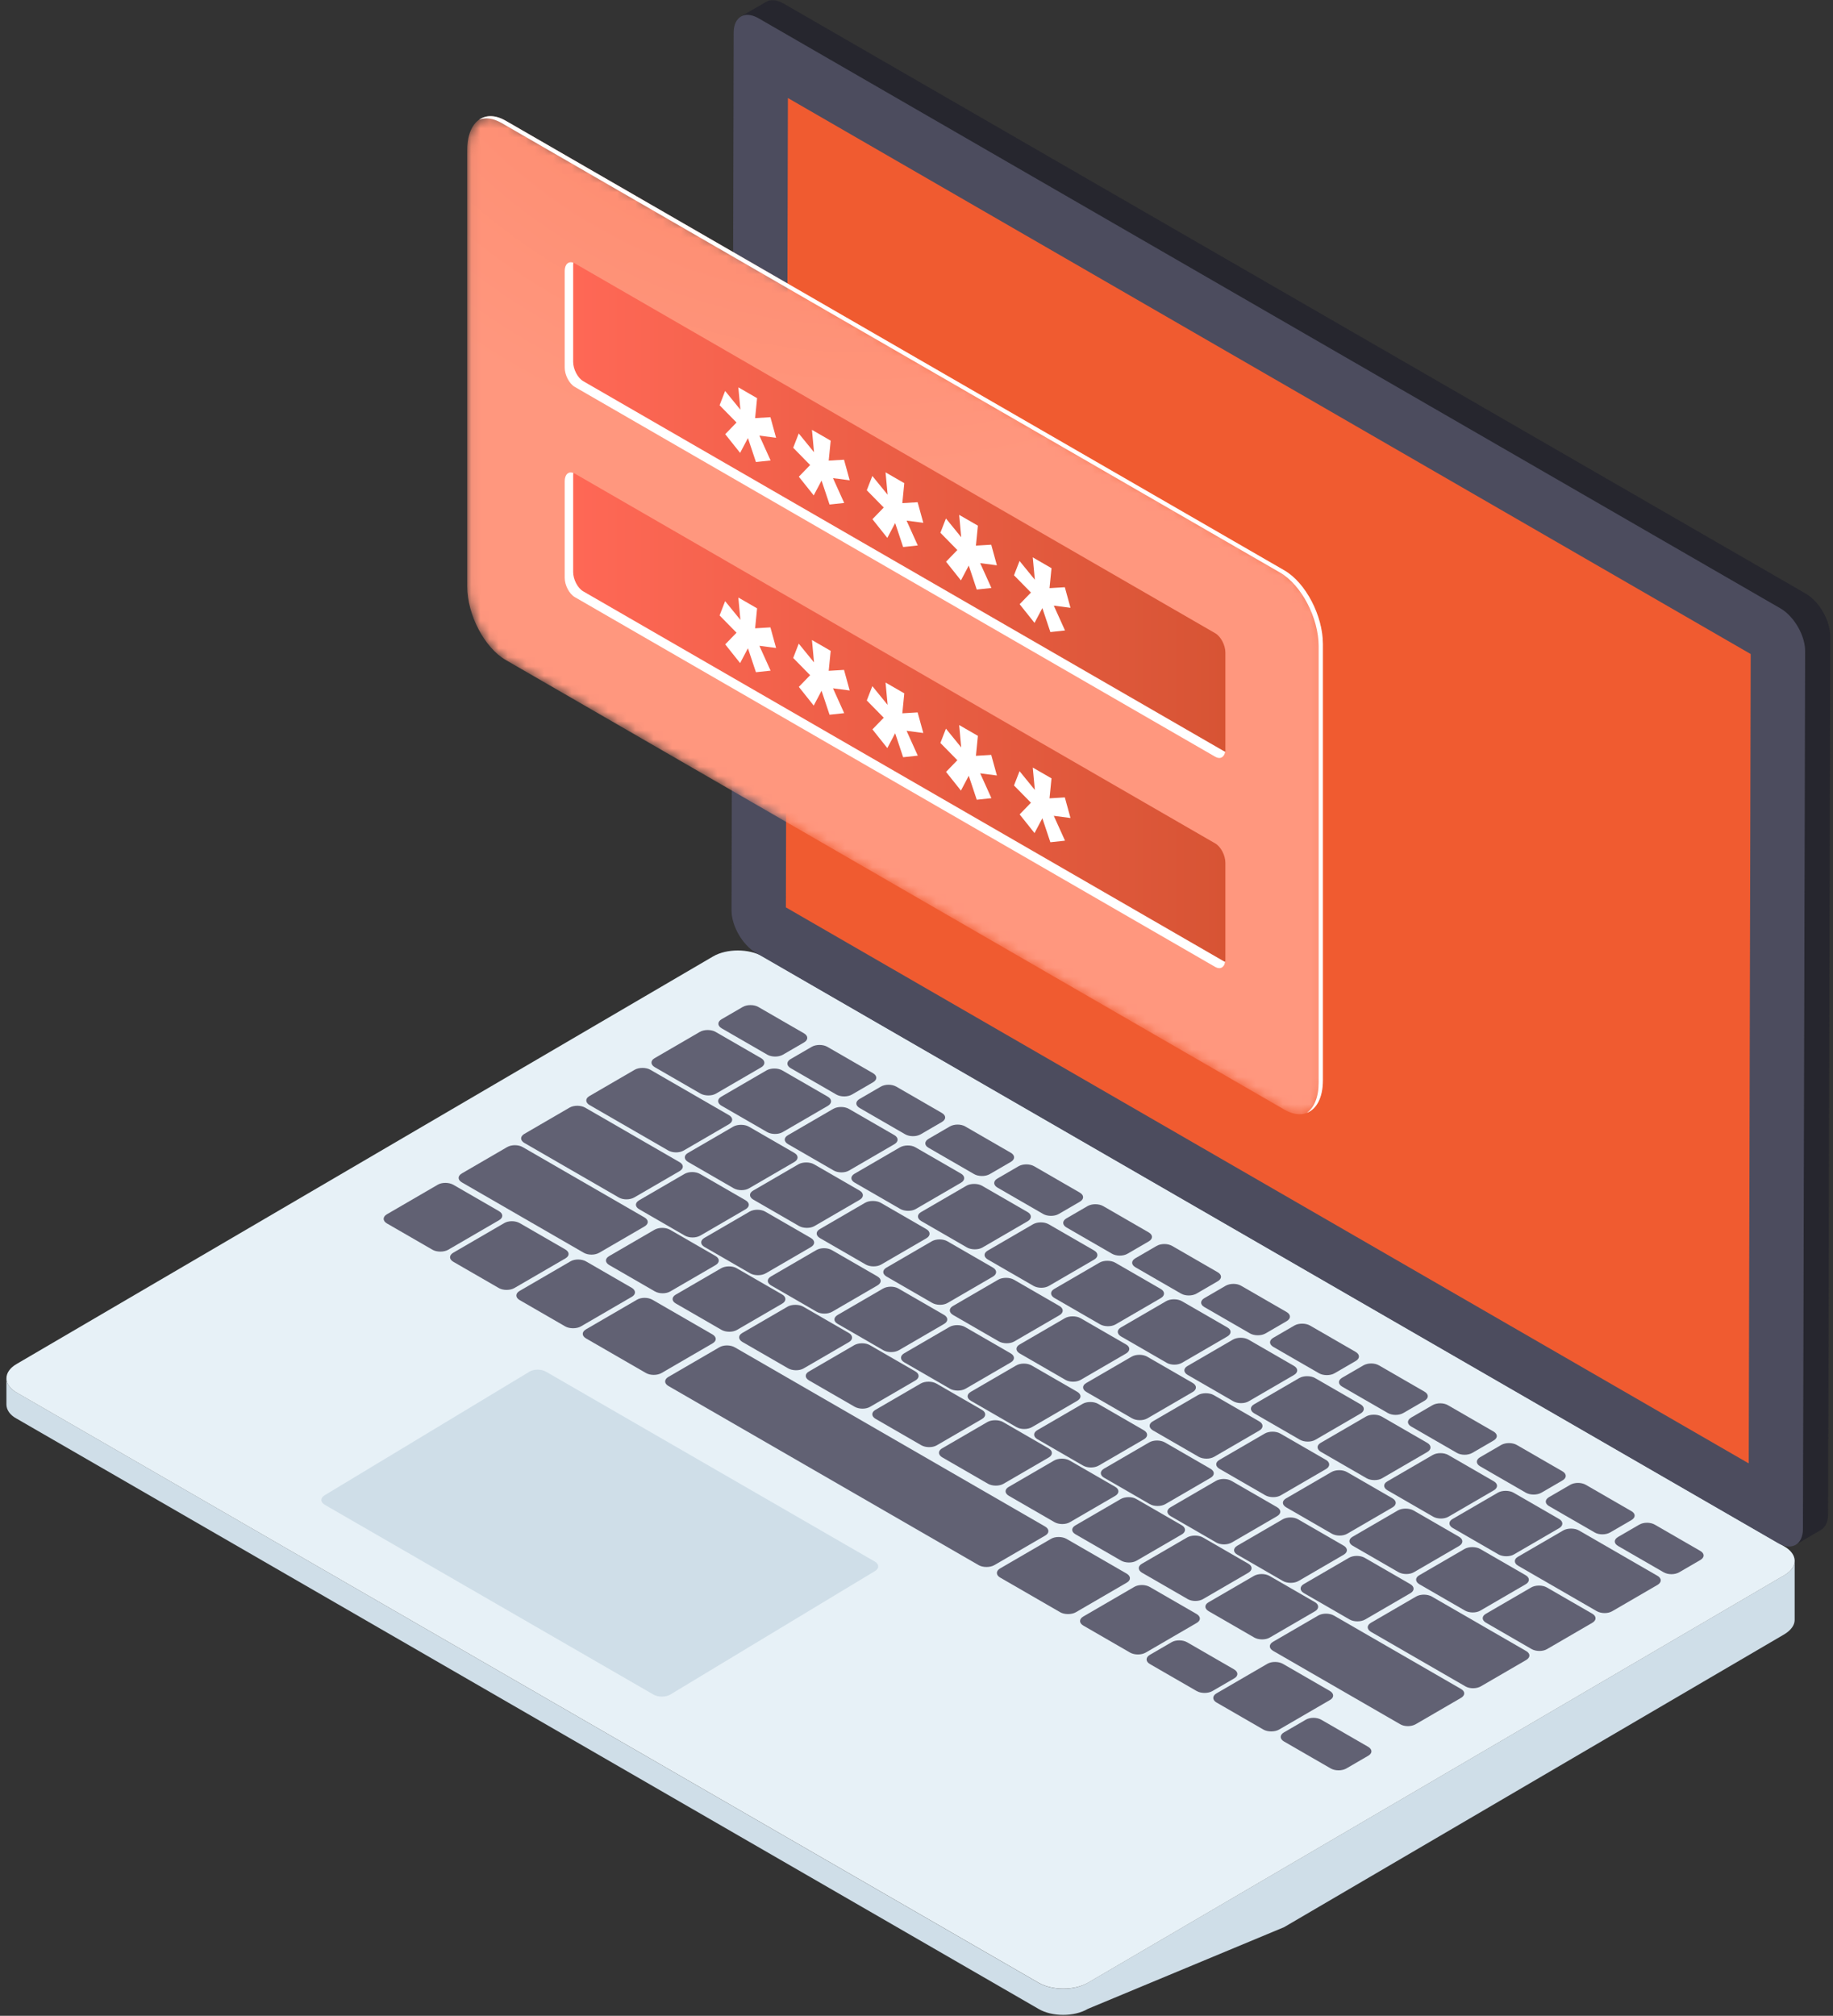 <?xml version="1.0" encoding="UTF-8"?>
<svg width="201px" height="221px" viewBox="0 0 201 221" version="1.1" xmlns="http://www.w3.org/2000/svg" xmlns:xlink="http://www.w3.org/1999/xlink">
    <rect x="0" y="0" width="201" height="221" fill="#333333" stroke="none"/>
    <!-- Generator: sketchtool 64 (101010) - https://sketch.com -->
    <title>F86E8FDE-101E-4F52-A952-06BA3005BBB3</title>
    <desc>Created with sketchtool.</desc>
    <defs>
        <path d="M0.801,1.456 C0.526,1.932 0.689,2.541 1.166,2.816 L1.166,2.816 L46.681,29.095 C46.838,29.186 47.009,29.229 47.178,29.229 L47.178,29.229 C47.522,29.229 47.857,29.05 48.041,28.732 L48.041,28.732 C48.317,28.255 48.154,27.644 47.677,27.37 L47.677,27.37 L2.162,1.09 C2.005,1 1.833,0.956 1.664,0.956 L1.664,0.956 C1.32,0.956 0.985,1.136 0.801,1.456" id="path-1"></path>
        <path d="M1.054,3.864 L1.054,51.719 C1.054,54.83 2.946,58.443 5.278,59.79 L5.278,59.79 L90.656,109.083 C92.988,110.43 94.881,109 94.881,105.889 L94.881,105.889 L94.881,58.035 C94.881,54.924 92.988,51.31 90.656,49.962 L90.656,49.962 L5.278,0.67 C4.683,0.327 4.116,0.163 3.601,0.163 L3.601,0.163 C2.103,0.163 1.054,1.547 1.054,3.864" id="path-3"></path>
        <path d="M1.054,3.864 L1.054,51.719 C1.054,54.83 2.946,58.443 5.278,59.79 L5.278,59.79 L90.656,109.083 C92.988,110.43 94.881,109 94.881,105.889 L94.881,105.889 L94.881,58.035 C94.881,54.924 92.988,51.31 90.656,49.962 L90.656,49.962 L5.278,0.67 C4.683,0.327 4.116,0.163 3.601,0.163 L3.601,0.163 C2.103,0.163 1.054,1.547 1.054,3.864" id="path-5"></path>
        <radialGradient cx="47.64%" cy="-36.468%" fx="47.64%" fy="-36.468%" r="83.779%" gradientTransform="translate(0.476,-0.365),scale(1,0.857),rotate(88.386),translate(-0.476,0.365)" id="radialGradient-7">
            <stop stop-color="#FC7C5B" offset="0%"></stop>
            <stop stop-color="#FF977E" offset="100%"></stop>
        </radialGradient>
        <linearGradient x1="100%" y1="50.032%" x2="0%" y2="50.032%" id="linearGradient-8">
            <stop stop-color="#D75434" offset="0%"></stop>
            <stop stop-color="#FF6856" offset="100%"></stop>
        </linearGradient>
        <linearGradient x1="100%" y1="50.032%" x2="0%" y2="50.032%" id="linearGradient-9">
            <stop stop-color="#D75434" offset="0%"></stop>
            <stop stop-color="#FF6856" offset="100%"></stop>
        </linearGradient>
    </defs>
    <g id="Website---Desktop" stroke="none" stroke-width="1" fill="none" fill-rule="evenodd">
        <g id="Solution---Secure-Vendor-Access" transform="translate(-186, -1264)">
            <g id="02-Vendor-Access" transform="translate(131, 1040)">
                <g id="Group-301" transform="translate(55, 222)">
                    <g id="Group-3" transform="translate(1.103, 110.055)">
                        <mask id="mask-2" fill="white">
                            <use xlink:href="#path-1"></use>
                        </mask>
                        <g id="Clip-2"></g>
                    </g>
                    <g id="Group-701" transform="translate(0.029, 1.074)">
                        <path d="M196.766,172.055 L196.766,178.534 C196.766,179.092 196.369,179.647 195.653,180.086 L140.78,212.207 L119.257,221.166 C117.786,222.042 115.321,222.042 113.85,221.166 L1.788,156.45 C1.033,156.052 0.675,155.456 0.675,154.9 L0.675,152.034 C0.675,152.591 1.073,153.187 1.788,153.585 L113.85,218.301 C115.361,219.176 117.786,219.176 119.257,218.301 L195.653,173.604 C196.408,173.168 196.766,172.61 196.766,172.055" id="Fill-1" fill="#CFDEE8"></path>
                        <path d="M195.641,170.473 C197.139,171.338 197.146,172.744 195.658,173.61 L119.275,218.299 C117.788,219.163 115.359,219.163 113.862,218.299 L1.806,153.603 C0.308,152.738 0.301,151.331 1.788,150.467 L78.171,105.778 C79.66,104.913 82.088,104.913 83.586,105.778 L195.641,170.473 Z" id="Fill-3" fill="#E7F1F7"></path>
                        <path d="M200.671,70.687 L200.433,166.954 C200.433,167.789 200.114,168.385 199.637,168.663 L196.855,170.293 C197.332,170.013 197.611,169.418 197.65,168.583 L197.888,72.316 C197.888,70.608 196.656,68.5 195.145,67.627 L83.123,2.949 C82.368,2.513 81.652,2.471 81.175,2.749 L83.998,1.121 C84.475,0.841 85.15,0.882 85.906,1.319 L197.968,65.996 C199.478,66.869 200.671,68.977 200.671,70.687" id="Fill-5" fill="#26262E"></path>
                        <path d="M195.206,67.625 C196.703,68.49 197.918,70.593 197.913,72.315 L197.674,168.551 C197.67,170.271 196.447,170.968 194.95,170.104 L82.895,105.408 C81.398,104.544 80.183,102.44 80.188,100.72 L80.425,4.484 C80.431,2.762 81.652,2.065 83.15,2.93 L195.206,67.625 Z" id="Fill-7" fill="#4C4C5E"></path>
                        <polygon id="Fill-9" fill="#F05B30" points="191.947 72.631 191.866 105.545 191.807 130.477 191.731 161.363 86.148 100.404 86.369 11.672"></polygon>
                        <path d="M81.718,132.51 C82.206,132.793 82.209,133.223 81.723,133.505 L76.772,136.383 C76.286,136.664 75.544,136.664 75.054,136.383 L70.071,133.505 C69.583,133.223 69.58,132.793 70.066,132.51 L75.017,129.633 C75.503,129.351 76.246,129.351 76.735,129.633 L81.718,132.51 Z" id="Fill-11" fill="#616173"></path>
                        <path d="M87.072,127.321 C87.561,127.604 87.541,128.047 87.078,128.316 L82.104,131.206 C81.642,131.475 80.899,131.475 80.41,131.193 L75.427,128.315 C74.962,128.047 74.936,127.603 75.398,127.334 L80.372,124.445 C80.835,124.175 81.623,124.175 82.089,124.445 L87.072,127.321 Z" id="Fill-13" fill="#616173"></path>
                        <path d="M79.9,123.181 C80.389,123.463 80.369,123.907 79.906,124.176 L74.933,127.066 C74.47,127.334 73.727,127.334 73.239,127.052 L64.623,122.078 C64.157,121.809 64.132,121.366 64.594,121.097 L69.568,118.207 C70.031,117.938 70.819,117.938 71.285,118.207 L79.9,123.181 Z" id="Fill-15" fill="#616173"></path>
                        <path d="M54.686,133.707 C55.152,133.975 55.177,134.419 54.714,134.688 L49.117,137.941 C48.653,138.21 47.865,138.21 47.399,137.941 L42.393,135.051 C41.927,134.782 41.924,134.326 42.387,134.057 L47.985,130.803 C48.448,130.534 49.214,130.547 49.68,130.816 L54.686,133.707 Z" id="Fill-17" fill="#616173"></path>
                        <path d="M98.039,125.371 C98.528,125.654 98.507,126.098 98.045,126.366 L93.071,129.257 C92.608,129.526 91.865,129.526 91.377,129.244 L86.394,126.367 C85.905,126.085 85.902,125.655 86.365,125.385 L91.339,122.495 C91.801,122.226 92.568,122.213 93.057,122.495 L98.039,125.371 Z" id="Fill-19" fill="#616173"></path>
                        <path d="M105.351,129.593 C105.817,129.861 105.818,130.319 105.356,130.587 L100.383,133.478 C99.919,133.747 99.154,133.733 98.688,133.465 L93.681,130.575 C93.216,130.306 93.213,129.876 93.676,129.606 L98.651,126.716 C99.112,126.447 99.879,126.434 100.344,126.703 L105.351,129.593 Z" id="Fill-21" fill="#616173"></path>
                        <path d="M174.575,177.841 C175.063,178.123 175.043,178.566 174.58,178.835 L169.606,181.726 C169.145,181.994 168.401,181.994 167.912,181.713 L162.93,178.835 C162.441,178.553 162.439,178.123 162.9,177.854 L167.874,174.964 C168.337,174.695 169.103,174.682 169.592,174.964 L174.575,177.841 Z" id="Fill-23" fill="#616173"></path>
                        <path d="M186.418,170.958 C186.907,171.24 186.909,171.67 186.424,171.953 L184.111,173.297 C183.625,173.579 182.882,173.579 182.394,173.297 L177.41,170.42 C176.922,170.138 176.919,169.708 177.404,169.425 L179.718,168.082 C180.203,167.799 180.947,167.799 181.435,168.081 L186.418,170.958 Z" id="Fill-25" fill="#616173"></path>
                        <path d="M141.061,144.77 C141.526,145.039 141.551,145.483 141.066,145.765 L138.753,147.11 C138.267,147.392 137.501,147.378 137.035,147.11 L132.029,144.219 C131.564,143.95 131.562,143.52 132.047,143.238 L134.36,141.894 C134.846,141.612 135.589,141.612 136.054,141.88 L141.061,144.77 Z" id="Fill-27" fill="#616173"></path>
                        <path d="M148.628,149.14 C149.094,149.409 149.119,149.852 148.634,150.134 L146.32,151.478 C145.835,151.761 145.069,151.747 144.603,151.478 L139.597,148.588 C139.131,148.319 139.106,147.876 139.591,147.594 L141.904,146.249 C142.39,145.968 143.156,145.981 143.622,146.249 L148.628,149.14 Z" id="Fill-29" fill="#616173"></path>
                        <path d="M123.466,148.333 C123.932,148.602 123.911,149.045 123.448,149.314 L118.474,152.205 C118.012,152.473 117.269,152.473 116.803,152.204 L111.797,149.314 C111.332,149.045 111.306,148.601 111.768,148.333 L116.742,145.442 C117.204,145.173 117.994,145.174 118.459,145.442 L123.466,148.333 Z" id="Fill-31" fill="#616173"></path>
                        <path d="M141.861,150.672 C142.349,150.954 142.328,151.398 141.866,151.666 L136.893,154.557 C136.43,154.826 135.687,154.826 135.197,154.544 L130.214,151.667 C129.726,151.385 129.723,150.955 130.186,150.685 L135.16,147.795 C135.622,147.526 136.389,147.513 136.878,147.795 L141.861,150.672 Z" id="Fill-33" fill="#616173"></path>
                        <path d="M156.172,153.495 C156.661,153.778 156.663,154.208 156.178,154.49 L153.864,155.834 C153.379,156.117 152.636,156.117 152.147,155.834 L147.164,152.958 C146.675,152.675 146.673,152.245 147.158,151.962 L149.472,150.619 C149.957,150.336 150.7,150.336 151.189,150.619 L156.172,153.495 Z" id="Fill-35" fill="#616173"></path>
                        <path d="M130.753,152.54 C131.242,152.823 131.222,153.266 130.759,153.535 L125.785,156.426 C125.323,156.694 124.581,156.694 124.092,156.412 L119.109,153.535 C118.62,153.253 118.618,152.823 119.079,152.554 L124.053,149.664 C124.516,149.395 125.282,149.381 125.771,149.664 L130.753,152.54 Z" id="Fill-37" fill="#616173"></path>
                        <path d="M118.088,153.508 C118.577,153.791 118.579,154.221 118.093,154.503 L113.142,157.381 C112.656,157.662 111.913,157.663 111.425,157.381 L106.441,154.503 C105.953,154.221 105.95,153.791 106.436,153.509 L111.387,150.632 C111.873,150.349 112.616,150.349 113.105,150.632 L118.088,153.508 Z" id="Fill-39" fill="#616173"></path>
                        <path d="M149.172,154.893 C149.638,155.162 149.639,155.619 149.178,155.887 L144.204,158.778 C143.741,159.047 142.974,159.034 142.508,158.765 L137.503,155.875 C137.037,155.606 137.011,155.162 137.474,154.893 L142.448,152.003 C142.91,151.734 143.7,151.734 144.166,152.003 L149.172,154.893 Z" id="Fill-41" fill="#616173"></path>
                        <path d="M163.74,157.864 C164.228,158.146 164.231,158.577 163.745,158.859 L161.432,160.203 C160.946,160.486 160.204,160.486 159.715,160.203 L154.708,157.313 C154.243,157.044 154.241,156.614 154.726,156.332 L157.039,154.988 C157.524,154.705 158.268,154.705 158.733,154.974 L163.74,157.864 Z" id="Fill-43" fill="#616173"></path>
                        <path d="M138.065,156.762 C138.531,157.03 138.533,157.488 138.07,157.757 L133.097,160.647 C132.635,160.915 131.869,160.902 131.403,160.633 L126.397,157.743 C125.931,157.475 125.906,157.03 126.367,156.762 L131.341,153.871 C131.804,153.602 132.593,153.603 133.058,153.871 L138.065,156.762 Z" id="Fill-45" fill="#616173"></path>
                        <path d="M125.399,157.73 C125.865,157.998 125.89,158.442 125.404,158.724 L120.453,161.602 C119.968,161.884 119.202,161.871 118.736,161.602 L113.73,158.711 C113.264,158.443 113.239,157.999 113.724,157.716 L118.676,154.839 C119.161,154.557 119.927,154.57 120.392,154.839 L125.399,157.73 Z" id="Fill-47" fill="#616173"></path>
                        <path d="M156.483,159.114 C156.949,159.383 156.95,159.84 156.489,160.109 L151.515,162.999 C151.052,163.268 150.286,163.255 149.82,162.986 L144.814,160.096 C144.348,159.827 144.323,159.383 144.785,159.114 L149.76,156.224 C150.221,155.955 151.011,155.955 151.477,156.224 L156.483,159.114 Z" id="Fill-49" fill="#616173"></path>
                        <path d="M114.965,159.72 C115.431,159.988 115.434,160.446 114.971,160.715 L109.998,163.604 C109.535,163.873 108.769,163.86 108.303,163.591 L103.297,160.701 C102.832,160.432 102.806,159.988 103.269,159.719 L108.242,156.829 C108.705,156.56 109.494,156.56 109.959,156.829 L114.965,159.72 Z" id="Fill-51" fill="#616173"></path>
                        <path d="M171.307,162.233 C171.772,162.502 171.798,162.946 171.312,163.228 L168.999,164.572 C168.514,164.855 167.748,164.841 167.282,164.572 L162.276,161.682 C161.81,161.413 161.785,160.97 162.27,160.687 L164.583,159.343 C165.069,159.061 165.835,159.074 166.3,159.343 L171.307,162.233 Z" id="Fill-53" fill="#616173"></path>
                        <path d="M145.376,160.983 C145.842,161.252 145.844,161.709 145.381,161.978 L140.408,164.868 C139.946,165.136 139.18,165.123 138.714,164.854 L133.708,161.964 C133.219,161.682 133.217,161.251 133.678,160.983 L138.653,158.093 C139.116,157.823 139.881,157.811 140.369,158.092 L145.376,160.983 Z" id="Fill-55" fill="#616173"></path>
                        <path d="M132.71,161.951 C133.176,162.22 133.201,162.663 132.716,162.945 L127.765,165.823 C127.279,166.105 126.513,166.092 126.047,165.823 L121.041,162.933 C120.575,162.664 120.55,162.22 121.035,161.938 L125.987,159.06 C126.472,158.779 127.239,158.792 127.704,159.06 L132.71,161.951 Z" id="Fill-57" fill="#616173"></path>
                        <path d="M163.771,163.322 C164.26,163.604 164.238,164.048 163.776,164.316 L158.803,167.207 C158.34,167.476 157.597,167.476 157.108,167.194 L152.125,164.317 C151.636,164.035 151.634,163.605 152.097,163.335 L157.071,160.445 C157.532,160.176 158.3,160.163 158.788,160.445 L163.771,163.322 Z" id="Fill-59" fill="#616173"></path>
                        <path d="M122.253,163.927 C122.742,164.21 122.721,164.653 122.259,164.922 L117.286,167.812 C116.823,168.081 116.08,168.081 115.591,167.799 L110.608,164.922 C110.12,164.64 110.118,164.21 110.58,163.94 L115.553,161.051 C116.016,160.781 116.781,160.768 117.27,161.051 L122.253,163.927 Z" id="Fill-61" fill="#616173"></path>
                        <path d="M178.874,166.602 C179.34,166.871 179.342,167.301 178.856,167.584 L176.543,168.928 C176.058,169.21 175.315,169.21 174.849,168.941 L169.843,166.051 C169.354,165.769 169.352,165.339 169.838,165.056 L172.151,163.712 C172.636,163.43 173.379,163.43 173.868,163.712 L178.874,166.602 Z" id="Fill-63" fill="#616173"></path>
                        <path d="M152.664,165.191 C153.153,165.473 153.132,165.916 152.67,166.185 L147.696,169.076 C147.234,169.344 146.491,169.344 146.002,169.062 L141.019,166.185 C140.531,165.903 140.528,165.473 140.99,165.204 L145.964,162.314 C146.427,162.045 147.192,162.031 147.681,162.314 L152.664,165.191 Z" id="Fill-65" fill="#616173"></path>
                        <path d="M139.998,166.158 C140.487,166.441 140.489,166.871 140.004,167.153 L135.053,170.031 C134.567,170.313 133.824,170.313 133.335,170.031 L128.352,167.153 C127.864,166.871 127.861,166.441 128.346,166.159 L133.298,163.282 C133.783,162.999 134.527,162.999 135.015,163.282 L139.998,166.158 Z" id="Fill-67" fill="#616173"></path>
                        <path d="M170.942,167.462 C171.408,167.731 171.41,168.188 170.948,168.457 L165.975,171.347 C165.511,171.616 164.745,171.603 164.279,171.335 L159.273,168.444 C158.808,168.175 158.782,167.732 159.245,167.462 L164.219,164.572 C164.68,164.304 165.471,164.303 165.937,164.572 L170.942,167.462 Z" id="Fill-69" fill="#616173"></path>
                        <path d="M129.564,168.148 C130.03,168.417 130.033,168.874 129.57,169.143 L124.597,172.033 C124.134,172.302 123.368,172.289 122.903,172.02 L117.896,169.13 C117.431,168.861 117.429,168.431 117.891,168.161 L122.864,165.272 C123.327,165.003 124.093,164.99 124.558,165.258 L129.564,168.148 Z" id="Fill-71" fill="#616173"></path>
                        <path d="M159.975,169.412 C160.441,169.681 160.443,170.138 159.981,170.407 L155.007,173.297 C154.545,173.566 153.779,173.552 153.313,173.283 L148.307,170.393 C147.842,170.125 147.816,169.68 148.278,169.412 L153.252,166.521 C153.715,166.252 154.503,166.253 154.969,166.521 L159.975,169.412 Z" id="Fill-73" fill="#616173"></path>
                        <path d="M147.309,170.38 C147.775,170.648 147.8,171.092 147.315,171.374 L142.364,174.252 C141.878,174.534 141.112,174.521 140.646,174.252 L135.64,171.361 C135.175,171.093 135.172,170.662 135.658,170.38 L140.609,167.503 C141.095,167.221 141.838,167.22 142.303,167.489 L147.309,170.38 Z" id="Fill-75" fill="#616173"></path>
                        <path d="M136.875,172.37 C137.341,172.638 137.321,173.082 136.858,173.351 L131.885,176.241 C131.423,176.51 130.68,176.51 130.214,176.241 L125.207,173.351 C124.742,173.082 124.716,172.638 125.179,172.369 L130.152,169.479 C130.615,169.21 131.404,169.21 131.869,169.479 L136.875,172.37 Z" id="Fill-77" fill="#616173"></path>
                        <path d="M167.263,173.619 C167.752,173.902 167.732,174.345 167.269,174.614 L162.295,177.505 C161.833,177.773 161.09,177.773 160.601,177.491 L155.618,174.614 C155.153,174.345 155.127,173.902 155.589,173.633 L160.563,170.743 C161.026,170.474 161.815,170.474 162.28,170.743 L167.263,173.619 Z" id="Fill-79" fill="#616173"></path>
                        <path d="M123.515,173.445 C123.98,173.714 124.006,174.157 123.543,174.426 L117.945,177.68 C117.482,177.949 116.693,177.948 116.228,177.68 L109.638,173.875 C109.173,173.606 109.169,173.15 109.633,172.88 L115.23,169.627 C115.693,169.358 116.459,169.371 116.925,169.64 L123.515,173.445 Z" id="Fill-81" fill="#616173"></path>
                        <path d="M154.62,174.601 C155.086,174.87 155.111,175.313 154.626,175.595 L149.675,178.473 C149.189,178.755 148.424,178.742 147.958,178.473 L142.951,175.583 C142.486,175.314 142.46,174.87 142.946,174.588 L147.897,171.71 C148.382,171.429 149.149,171.442 149.614,171.71 L154.62,174.601 Z" id="Fill-83" fill="#616173"></path>
                        <path d="M144.164,176.578 C144.63,176.846 144.632,177.303 144.169,177.572 L139.196,180.462 C138.734,180.731 137.968,180.718 137.502,180.449 L132.519,177.572 C132.03,177.29 132.028,176.86 132.491,176.59 L137.463,173.701 C137.926,173.431 138.692,173.418 139.181,173.701 L144.164,176.578 Z" id="Fill-85" fill="#616173"></path>
                        <path d="M131.175,177.868 C131.664,178.15 131.666,178.58 131.203,178.849 L125.606,182.103 C125.142,182.372 124.377,182.384 123.888,182.103 L118.766,179.144 C118.276,178.862 118.297,178.419 118.76,178.15 L124.358,174.897 C124.82,174.628 125.564,174.628 126.052,174.91 L131.175,177.868 Z" id="Fill-87" fill="#616173"></path>
                        <path d="M167.334,181.94 C167.8,182.209 167.801,182.639 167.316,182.922 L162.365,185.799 C161.879,186.081 161.137,186.081 160.671,185.813 L150.309,179.831 C149.843,179.562 149.818,179.118 150.303,178.836 L155.255,175.958 C155.741,175.677 156.507,175.69 156.973,175.958 L167.334,181.94 Z" id="Fill-89" fill="#616173"></path>
                        <path d="M135.293,183.944 C135.759,184.213 135.784,184.657 135.323,184.925 L132.917,186.323 C132.454,186.593 131.665,186.593 131.199,186.323 L126.053,183.353 C125.588,183.084 125.585,182.627 126.048,182.358 L128.454,180.959 C128.916,180.691 129.682,180.704 130.147,180.973 L135.293,183.944 Z" id="Fill-91" fill="#616173"></path>
                        <path d="M160.185,186.095 C160.651,186.364 160.653,186.794 160.168,187.076 L155.217,189.953 C154.732,190.235 153.989,190.235 153.523,189.966 L139.576,181.914 C139.11,181.645 139.085,181.201 139.57,180.919 L144.52,178.042 C145.006,177.761 145.772,177.774 146.237,178.042 L160.185,186.095 Z" id="Fill-93" fill="#616173"></path>
                        <path d="M145.797,186.31 C146.263,186.579 146.289,187.023 145.826,187.292 L140.228,190.544 C139.765,190.814 138.976,190.813 138.511,190.544 L133.365,187.573 C132.899,187.305 132.896,186.848 133.359,186.579 L138.957,183.326 C139.42,183.057 140.186,183.07 140.651,183.339 L145.797,186.31 Z" id="Fill-95" fill="#616173"></path>
                        <path d="M149.986,192.427 C150.475,192.71 150.477,193.14 150.015,193.408 L147.61,194.806 C147.146,195.076 146.381,195.088 145.892,194.806 L140.769,191.849 C140.28,191.566 140.301,191.123 140.764,190.854 L143.17,189.456 C143.631,189.187 144.374,189.187 144.863,189.469 L149.986,192.427 Z" id="Fill-97" fill="#616173"></path>
                        <path d="M118.381,131.677 C118.847,131.946 118.872,132.39 118.387,132.671 L116.074,134.016 C115.589,134.298 114.822,134.285 114.356,134.016 L109.351,131.125 C108.885,130.857 108.859,130.413 109.345,130.131 L111.658,128.787 C112.144,128.505 112.91,128.518 113.375,128.787 L118.381,131.677 Z" id="Fill-99" fill="#616173"></path>
                        <path d="M112.662,133.814 C113.128,134.082 113.129,134.54 112.667,134.809 L107.694,137.699 C107.231,137.968 106.465,137.955 105.999,137.686 L100.993,134.796 C100.527,134.527 100.502,134.083 100.964,133.814 L105.939,130.924 C106.4,130.655 107.19,130.654 107.656,130.924 L112.662,133.814 Z" id="Fill-101" fill="#616173"></path>
                        <path d="M125.926,136.032 C126.415,136.315 126.417,136.745 125.931,137.027 L123.618,138.372 C123.133,138.654 122.39,138.654 121.901,138.372 L116.918,135.495 C116.452,135.225 116.427,134.782 116.912,134.499 L119.226,133.156 C119.711,132.873 120.477,132.886 120.943,133.156 L125.926,136.032 Z" id="Fill-103" fill="#616173"></path>
                        <path d="M119.95,138.022 C120.439,138.304 120.417,138.748 119.956,139.016 L114.982,141.907 C114.519,142.176 113.776,142.176 113.287,141.894 L108.304,139.017 C107.816,138.735 107.813,138.305 108.276,138.035 L113.25,135.145 C113.712,134.876 114.478,134.863 114.967,135.145 L119.95,138.022 Z" id="Fill-105" fill="#616173"></path>
                        <path d="M133.493,140.401 C133.982,140.684 133.984,141.114 133.499,141.396 L131.186,142.741 C130.7,143.023 129.957,143.023 129.468,142.741 L124.485,139.864 C123.996,139.581 123.994,139.151 124.479,138.869 L126.793,137.525 C127.278,137.242 128.021,137.242 128.51,137.525 L133.493,140.401 Z" id="Fill-107" fill="#616173"></path>
                        <path d="M127.261,142.243 C127.727,142.511 127.728,142.969 127.267,143.237 L122.293,146.128 C121.83,146.397 121.064,146.384 120.598,146.115 L115.592,143.225 C115.127,142.956 115.101,142.512 115.564,142.243 L120.537,139.353 C120.999,139.084 121.79,139.084 122.255,139.353 L127.261,142.243 Z" id="Fill-109" fill="#616173"></path>
                        <path d="M134.572,146.464 C135.038,146.732 135.016,147.177 134.555,147.446 L129.581,150.336 C129.118,150.605 128.375,150.605 127.909,150.336 L122.903,147.446 C122.438,147.177 122.412,146.733 122.875,146.464 L127.849,143.574 C128.31,143.305 129.101,143.305 129.566,143.574 L134.572,146.464 Z" id="Fill-111" fill="#616173"></path>
                        <path d="M101.555,135.683 C102.021,135.952 102.023,136.408 101.561,136.677 L96.587,139.568 C96.125,139.836 95.359,139.823 94.893,139.554 L89.887,136.664 C89.422,136.395 89.396,135.951 89.858,135.683 L94.831,132.792 C95.294,132.523 96.083,132.524 96.549,132.792 L101.555,135.683 Z" id="Fill-113" fill="#616173"></path>
                        <path d="M108.843,139.891 C109.332,140.173 109.311,140.616 108.849,140.885 L103.874,143.776 C103.413,144.044 102.67,144.044 102.181,143.762 L97.198,140.885 C96.709,140.603 96.707,140.173 97.169,139.904 L102.142,137.014 C102.605,136.745 103.371,136.731 103.86,137.014 L108.843,139.891 Z" id="Fill-115" fill="#616173"></path>
                        <path d="M88.889,136.65 C89.355,136.919 89.38,137.363 88.895,137.645 L83.944,140.522 C83.458,140.805 82.692,140.791 82.226,140.523 L77.22,137.633 C76.754,137.364 76.729,136.92 77.214,136.638 L82.165,133.76 C82.651,133.478 83.418,133.492 83.883,133.76 L88.889,136.65 Z" id="Fill-117" fill="#616173"></path>
                        <path d="M70.634,134.393 C71.123,134.675 71.125,135.105 70.64,135.387 L65.689,138.264 C65.204,138.546 64.461,138.546 63.972,138.264 L50.63,130.561 C50.141,130.279 50.138,129.848 50.625,129.566 L55.574,126.689 C56.06,126.407 56.803,126.407 57.292,126.689 L70.634,134.393 Z" id="Fill-119" fill="#616173"></path>
                        <path d="M61.951,137.901 C62.44,138.184 62.441,138.614 61.979,138.883 L56.381,142.135 C55.918,142.404 55.153,142.418 54.664,142.135 L49.681,139.259 C49.192,138.977 49.212,138.533 49.676,138.264 L55.273,135.011 C55.736,134.742 56.479,134.742 56.968,135.024 L61.951,137.901 Z" id="Fill-121" fill="#616173"></path>
                        <path d="M78.432,138.627 C78.921,138.91 78.901,139.353 78.438,139.622 L73.465,142.511 C73.002,142.781 72.259,142.781 71.77,142.499 L66.787,139.622 C66.299,139.34 66.296,138.91 66.759,138.64 L71.732,135.751 C72.195,135.481 72.96,135.468 73.449,135.751 L78.432,138.627 Z" id="Fill-123" fill="#616173"></path>
                        <path d="M69.239,142.109 C69.705,142.378 69.73,142.821 69.267,143.09 L63.67,146.344 C63.206,146.613 62.418,146.612 61.952,146.344 L56.946,143.453 C56.48,143.184 56.477,142.728 56.94,142.459 L62.538,139.205 C63.001,138.936 63.767,138.949 64.233,139.218 L69.239,142.109 Z" id="Fill-125" fill="#616173"></path>
                        <path d="M85.743,142.848 C86.209,143.117 86.212,143.574 85.749,143.843 L80.776,146.733 C80.314,147.002 79.547,146.989 79.081,146.72 L74.075,143.829 C73.61,143.561 73.607,143.13 74.07,142.861 L79.043,139.972 C79.506,139.703 80.271,139.689 80.737,139.958 L85.743,142.848 Z" id="Fill-127" fill="#616173"></path>
                        <path d="M78.087,147.217 C78.575,147.5 78.578,147.93 78.115,148.199 L72.517,151.452 C72.054,151.721 71.289,151.734 70.8,151.452 L64.234,147.661 C63.745,147.378 63.765,146.935 64.228,146.666 L69.826,143.413 C70.289,143.144 71.032,143.143 71.52,143.426 L78.087,147.217 Z" id="Fill-129" fill="#616173"></path>
                        <path d="M74.499,128.343 C74.965,128.611 74.967,129.042 74.482,129.324 L69.531,132.201 C69.045,132.483 68.302,132.484 67.836,132.215 L57.475,126.233 C57.009,125.964 56.983,125.52 57.469,125.238 L62.42,122.36 C62.906,122.079 63.672,122.092 64.138,122.36 L74.499,128.343 Z" id="Fill-131" fill="#616173"></path>
                        <path d="M90.751,121.164 C91.217,121.432 91.219,121.89 90.757,122.159 L85.784,125.049 C85.32,125.318 84.554,125.305 84.088,125.036 L79.082,122.146 C78.617,121.877 78.591,121.433 79.054,121.164 L84.028,118.273 C84.489,118.005 85.28,118.004 85.745,118.273 L90.751,121.164 Z" id="Fill-133" fill="#616173"></path>
                        <path d="M88.135,114.214 C88.601,114.483 88.626,114.927 88.141,115.209 L85.827,116.553 C85.342,116.835 84.576,116.822 84.11,116.553 L79.104,113.663 C78.639,113.394 78.613,112.95 79.098,112.668 L81.412,111.324 C81.897,111.042 82.664,111.055 83.129,111.324 L88.135,114.214 Z" id="Fill-135" fill="#616173"></path>
                        <path d="M95.702,118.583 C96.168,118.852 96.194,119.296 95.708,119.578 L93.395,120.922 C92.91,121.205 92.144,121.191 91.678,120.922 L86.672,118.032 C86.206,117.763 86.181,117.319 86.666,117.037 L88.979,115.693 C89.464,115.411 90.231,115.424 90.696,115.693 L95.702,118.583 Z" id="Fill-137" fill="#616173"></path>
                        <path d="M83.44,116.942 C83.906,117.211 83.907,117.669 83.446,117.937 L78.472,120.828 C78.009,121.097 77.243,121.083 76.777,120.815 L71.771,117.925 C71.305,117.656 71.28,117.212 71.743,116.943 L76.717,114.053 C77.178,113.784 77.968,113.783 78.434,114.053 L83.44,116.942 Z" id="Fill-139" fill="#616173"></path>
                        <path d="M110.814,127.308 C111.28,127.576 111.305,128.021 110.82,128.303 L108.506,129.647 C108.021,129.929 107.255,129.916 106.789,129.647 L101.783,126.756 C101.318,126.488 101.315,126.057 101.801,125.775 L104.114,124.431 C104.599,124.149 105.342,124.149 105.808,124.418 L110.814,127.308 Z" id="Fill-141" fill="#616173"></path>
                        <path d="M103.488,145.08 C103.954,145.348 103.979,145.792 103.494,146.074 L98.543,148.952 C98.057,149.234 97.291,149.221 96.825,148.952 L91.819,146.061 C91.354,145.793 91.351,145.362 91.837,145.08 L96.788,142.203 C97.273,141.92 98.016,141.92 98.482,142.189 L103.488,145.08 Z" id="Fill-143" fill="#616173"></path>
                        <path d="M93.055,147.07 C93.521,147.338 93.523,147.796 93.06,148.065 L88.087,150.954 C87.625,151.223 86.859,151.21 86.393,150.941 L81.387,148.051 C80.921,147.782 80.895,147.338 81.358,147.069 L86.331,144.179 C86.794,143.91 87.583,143.91 88.049,144.179 L93.055,147.07 Z" id="Fill-145" fill="#616173"></path>
                        <path d="M96.177,140.858 C96.666,141.141 96.668,141.571 96.183,141.853 L91.232,144.731 C90.746,145.012 90.003,145.012 89.514,144.731 L84.531,141.853 C84.042,141.571 84.04,141.141 84.525,140.859 L89.477,137.982 C89.962,137.699 90.705,137.699 91.194,137.982 L96.177,140.858 Z" id="Fill-147" fill="#616173"></path>
                        <path d="M103.247,122.939 C103.736,123.222 103.738,123.652 103.252,123.934 L100.939,125.278 C100.454,125.56 99.711,125.56 99.222,125.278 L94.239,122.401 C93.75,122.119 93.748,121.688 94.233,121.406 L96.547,120.062 C97.032,119.779 97.775,119.779 98.264,120.062 L103.247,122.939 Z" id="Fill-149" fill="#616173"></path>
                        <path d="M107.654,155.498 C108.12,155.767 108.122,156.224 107.659,156.493 L102.687,159.383 C102.224,159.652 101.458,159.639 100.992,159.37 L95.986,156.479 C95.52,156.211 95.495,155.767 95.958,155.498 L100.93,152.608 C101.393,152.339 102.182,152.339 102.647,152.608 L107.654,155.498 Z" id="Fill-151" fill="#616173"></path>
                        <path d="M110.799,149.3 C111.265,149.569 111.291,150.013 110.805,150.295 L105.854,153.173 C105.368,153.455 104.602,153.442 104.136,153.173 L99.13,150.283 C98.665,150.014 98.639,149.57 99.124,149.288 L104.076,146.41 C104.561,146.128 105.328,146.142 105.794,146.41 L110.799,149.3 Z" id="Fill-153" fill="#616173"></path>
                        <path d="M100.343,151.277 C100.832,151.56 100.811,152.003 100.348,152.272 L95.376,155.162 C94.913,155.431 94.17,155.431 93.681,155.149 L88.698,152.272 C88.209,151.99 88.207,151.56 88.669,151.29 L93.643,148.401 C94.105,148.131 94.871,148.118 95.36,148.401 L100.343,151.277 Z" id="Fill-155" fill="#616173"></path>
                        <path d="M114.573,168.283 C115.039,168.551 115.064,168.995 114.602,169.264 L109.004,172.517 C108.54,172.786 107.752,172.786 107.286,172.517 L73.268,152.877 C72.779,152.594 72.799,152.151 73.262,151.882 L78.86,148.629 C79.323,148.36 80.066,148.36 80.555,148.642 L114.573,168.283 Z" id="Fill-157" fill="#616173"></path>
                        <path d="M116.154,144.112 C116.62,144.38 116.623,144.838 116.16,145.107 L111.186,147.997 C110.724,148.265 109.958,148.252 109.492,147.983 L104.486,145.093 C104.021,144.824 103.995,144.38 104.456,144.112 L109.431,141.221 C109.893,140.952 110.682,140.953 111.148,141.221 L116.154,144.112 Z" id="Fill-159" fill="#616173"></path>
                        <path d="M94.243,131.462 C94.709,131.73 94.712,132.187 94.249,132.457 L89.276,135.347 C88.813,135.615 88.048,135.602 87.582,135.333 L82.575,132.443 C82.11,132.174 82.085,131.73 82.546,131.462 L87.52,128.571 C87.983,128.302 88.772,128.302 89.237,128.571 L94.243,131.462 Z" id="Fill-161" fill="#616173"></path>
                        <path d="M181.723,173.687 C182.212,173.969 182.19,174.413 181.729,174.681 L176.755,177.572 C176.292,177.841 175.549,177.841 175.06,177.559 L166.445,172.584 C165.979,172.315 165.954,171.872 166.417,171.603 L171.39,168.712 C171.853,168.444 172.642,168.444 173.108,168.712 L181.723,173.687 Z" id="Fill-163" fill="#616173"></path>
                        <path d="M95.892,172.121 C96.385,172.406 96.413,172.876 95.922,173.161 L73.459,186.714 C72.968,187 72.132,187 71.639,186.714 L35.59,165.903 C35.072,165.604 35.094,165.133 35.584,164.848 L58.048,151.295 C58.538,151.01 59.326,151.01 59.844,151.309 L95.892,172.121 Z" id="Fill-165" fill="#CFDEE8"></path>
                    </g>
                    <g id="Group-9" transform="translate(55.895, 2.619)">
                        <mask id="mask-4" fill="white">
                            <use xlink:href="#path-3"></use>
                        </mask>
                        <g id="Clip-8"></g>
                    </g>
                    <g id="Group-221" transform="translate(50.18, 14.568)">
                        <mask id="mask-6" fill="white">
                            <use xlink:href="#path-5"></use>
                        </mask>
                        <g id="Clip-220"></g>
                        <path d="M1.054,3.864 L1.054,51.719 C1.054,54.83 2.946,58.443 5.278,59.79 L5.278,59.79 L90.656,109.083 C92.988,110.43 94.881,109 94.881,105.889 L94.881,105.889 L94.881,58.035 C94.881,54.924 92.988,51.31 90.656,49.962 L90.656,49.962 L5.278,0.67 C4.683,0.327 4.116,0.163 3.601,0.163 L3.601,0.163 C2.103,0.163 1.054,1.547 1.054,3.864" id="Fill-219" fill="url(#radialGradient-7)" mask="url(#mask-6)"></path>
                    </g>
                    <g id="Group-268" transform="translate(51.326, 14.568)">
                        <path d="M93.272,106.134 L93.272,58.28 C93.272,55.168 91.38,51.555 89.047,50.208 L3.67,0.915 C2.752,0.384 1.903,0.29 1.209,0.555 C1.968,0.021 2.998,0.015 4.133,0.67 L89.51,49.963 C91.843,51.31 93.735,54.924 93.735,58.035 L93.735,105.889 C93.735,107.774 93.038,109.037 91.971,109.443 C92.771,108.881 93.272,107.73 93.272,106.134" id="Fill-222" fill="#FFFFFF"></path>
                        <path d="M12.033,29.659 L81.713,69.849 C82.25,70.161 82.709,70.327 83.024,69.843 C83.073,69.768 83.047,69.657 83.047,69.554 L83.047,58.985 C83.047,58.165 82.547,57.211 81.931,56.855 L11.711,16.313 C11.655,16.281 11.605,16.226 11.549,16.234 C11.022,16.32 11.002,16.807 11.002,17.554 L10.832,27.692 C10.832,28.513 11.418,29.303 12.033,29.659" id="Fill-224" fill="url(#linearGradient-8)"></path>
                        <path d="M11.888,52.639 L81.686,92.867 C82.223,93.177 82.919,93.504 83.023,92.888 C83.038,92.799 83.047,92.702 83.047,92.598 L83.047,82.028 C83.047,81.208 82.547,80.255 81.932,79.899 L11.71,39.357 C11.655,39.325 11.602,39.299 11.549,39.278 C11.01,39.072 10.868,39.768 10.868,40.516 L10.833,50.528 C10.833,51.349 11.272,52.284 11.888,52.639" id="Fill-226" fill="url(#linearGradient-9)"></path>
                        <path d="M11.547,16.24 C11.532,16.329 11.524,16.425 11.524,16.528 L11.524,27.096 C11.524,27.918 12.023,28.871 12.64,29.227 L82.86,69.769 C82.917,69.801 82.97,69.822 83.023,69.842 C82.92,70.459 82.471,70.708 81.932,70.397 L11.71,29.854 C11.095,29.5 10.596,28.546 10.596,27.725 L10.596,17.155 C10.596,16.41 11.01,16.036 11.547,16.24" id="Fill-228" fill="#FFFFFF"></path>
                        <path d="M11.547,39.284 C11.532,39.373 11.524,39.468 11.524,39.572 L11.524,50.14 C11.524,50.962 12.023,51.915 12.64,52.27 L82.86,92.813 C82.917,92.845 82.97,92.865 83.023,92.886 C82.92,93.502 82.471,93.752 81.932,93.441 L11.71,52.899 C11.095,52.543 10.596,51.589 10.596,50.769 L10.596,40.199 C10.596,39.453 11.01,39.079 11.547,39.284" id="Fill-230" fill="#FFFFFF"></path>
                        <polygon id="Fill-232" fill="#FFFFFF" points="62.975 54.098 62.116 55.723 60.484 53.672 61.724 52.394 59.866 50.501 60.474 48.933 62.15 50.989 61.923 48.537 63.978 49.723 63.761 51.911 65.439 51.81 66.06 54.067 64.229 53.829 65.459 56.552 63.853 56.725"></polygon>
                        <polygon id="Fill-234" fill="#FFFFFF" points="54.905 49.438 54.045 51.063 52.413 49.012 53.653 47.734 51.794 45.841 52.402 44.273 54.078 46.331 53.853 43.877 55.907 45.063 55.69 47.251 57.368 47.15 57.99 49.409 56.158 49.169 57.387 51.894 55.781 52.066"></polygon>
                        <polygon id="Fill-236" fill="#FFFFFF" points="46.833 44.778 45.974 46.403 44.341 44.353 45.582 43.073 43.723 41.18 44.332 39.614 46.008 41.67 45.781 39.217 47.835 40.403 47.62 42.591 49.297 42.49 49.919 44.748 48.086 44.51 49.315 47.233 47.71 47.405"></polygon>
                        <polygon id="Fill-238" fill="#FFFFFF" points="38.762 40.118 37.903 41.743 36.27 39.693 37.51 38.413 35.653 36.521 36.261 34.954 37.937 37.01 37.71 34.557 39.764 35.743 39.548 37.931 41.226 37.83 41.847 40.088 40.016 39.85 41.245 42.573 39.64 42.745"></polygon>
                        <polygon id="Fill-240" fill="#FFFFFF" points="30.69 35.458 29.832 37.083 28.199 35.033 29.44 33.753 27.581 31.861 28.189 30.294 29.865 32.35 29.639 29.897 31.693 31.084 31.477 33.271 33.155 33.17 33.777 35.428 31.944 35.19 33.174 37.913 31.568 38.085"></polygon>
                        <polygon id="Fill-242" fill="#FFFFFF" points="62.975 77.142 62.116 78.766 60.484 76.716 61.724 75.437 59.866 73.544 60.474 71.977 62.15 74.034 61.923 71.581 63.978 72.767 63.761 74.954 65.439 74.853 66.06 77.112 64.229 76.873 65.459 79.597 63.853 79.769"></polygon>
                        <polygon id="Fill-244" fill="#FFFFFF" points="54.905 72.482 54.045 74.106 52.413 72.056 53.653 70.777 51.794 68.885 52.402 67.317 54.078 69.374 53.853 66.921 55.907 68.107 55.69 70.294 57.368 70.193 57.99 72.452 56.158 72.213 57.387 74.937 55.781 75.109"></polygon>
                        <polygon id="Fill-246" fill="#FFFFFF" points="46.833 67.822 45.974 69.446 44.341 67.396 45.582 66.117 43.723 64.225 44.332 62.657 46.008 64.714 45.781 62.261 47.835 63.447 47.62 65.634 49.297 65.533 49.919 67.792 48.086 67.553 49.315 70.277 47.71 70.449"></polygon>
                        <polygon id="Fill-248" fill="#FFFFFF" points="38.762 63.162 37.903 64.787 36.27 62.736 37.51 61.457 35.653 59.565 36.261 57.997 37.937 60.054 37.71 57.601 39.764 58.787 39.548 60.975 41.226 60.874 41.847 63.132 40.016 62.893 41.245 65.617 39.64 65.789"></polygon>
                        <polygon id="Fill-250" fill="#FFFFFF" points="30.69 58.502 29.832 60.128 28.199 58.077 29.44 56.797 27.581 54.905 28.189 53.338 29.865 55.394 29.639 52.941 31.693 54.127 31.477 56.315 33.155 56.214 33.777 58.472 31.944 58.233 33.174 60.957 31.568 61.13"></polygon>
                    </g>
                </g>
            </g>
        </g>
    </g>
</svg>